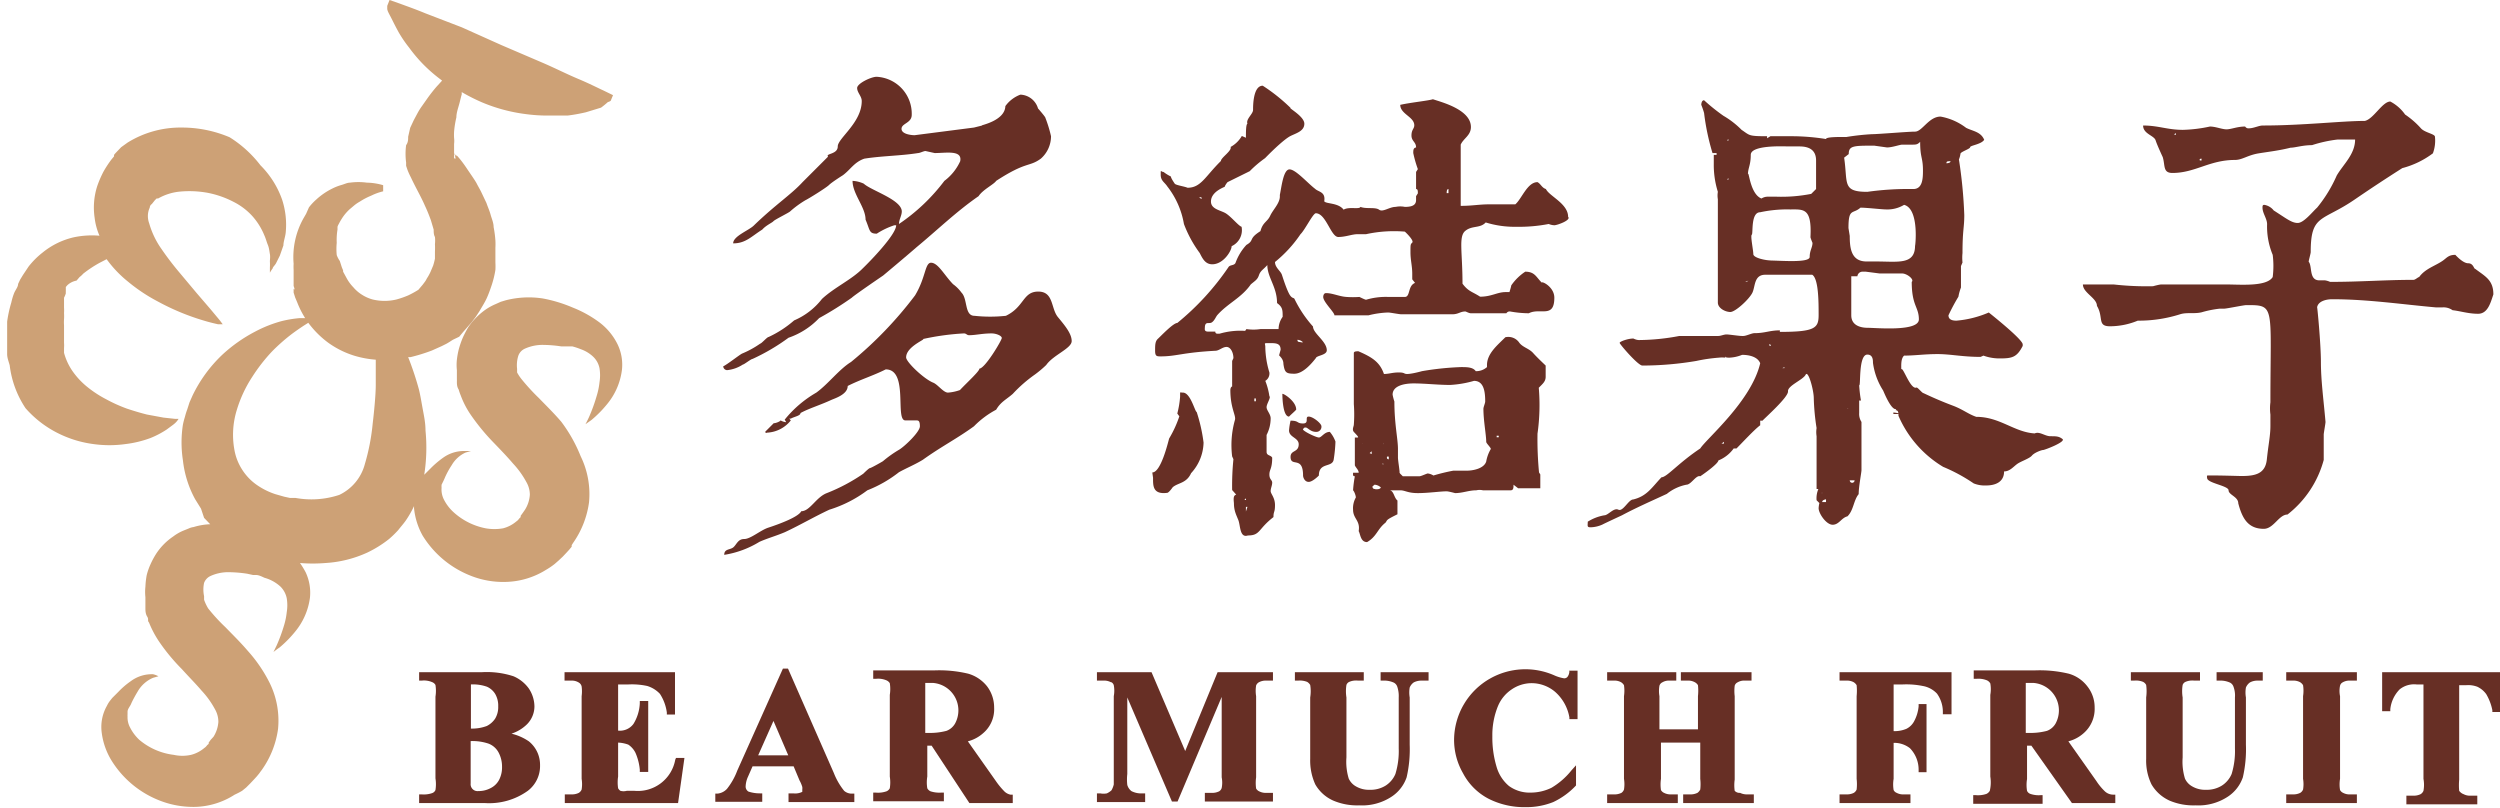 <svg xmlns="http://www.w3.org/2000/svg" width="98" height="31.69" viewBox="0 0 98 31.69">
  <g id="圖層_2" data-name="圖層 2">
    <g id="DESGIN">
      <g>
        <g>
          <g>
            <path d="M35.92,16.48h-.43c-.42,0,.14-2-.77-2-.47.24-1,.4-1.49.65,0,.33-.49.48-.65.55-.38.18-.87.33-1.2.51,0,.11-.24.14-.38.22l-.06,0,.06.07a1.26,1.26,0,0,1-.93.48S30,17,30,16.92l.33-.33c.09,0,.25-.07.27-.11a.51.51,0,0,0,.22.07l-.06-.1A4.45,4.45,0,0,1,32,15.39c.47-.34.89-.91,1.36-1.2a15.15,15.15,0,0,0,2.51-2.61c.44-.73.38-1.31.65-1.28s.5.49.84.84a1.48,1.48,0,0,1,.33.33c.25.25.11.91.51.91a5.78,5.78,0,0,0,1.23,0c.73-.35.66-.95,1.27-.95s.49.66.77,1,.54.65.54.94-.72.54-1,.94a4.28,4.28,0,0,1-.44.37,5.5,5.5,0,0,0-.87.76c-.25.22-.47.31-.65.62a3.53,3.53,0,0,0-.87.65c-.66.48-1.29.8-2,1.31-.29.18-.65.33-.94.49a4.88,4.88,0,0,1-1.24.71,4.88,4.88,0,0,1-1.49.76c-.6.28-1.14.6-1.74.88-.38.16-.66.23-1,.38a3.77,3.77,0,0,1-1.38.51c0-.24.22-.19.35-.29s.18-.33.43-.33.62-.33.93-.44c.49-.16,1.2-.43,1.31-.65.34,0,.58-.55,1-.71a7.08,7.08,0,0,0,1.43-.76s.22-.22.26-.22.43-.22.51-.27a4.53,4.53,0,0,1,.65-.46c.22-.14.8-.69.8-.91S36,16.48,35.92,16.48Zm-6.83-2.62a3.71,3.71,0,0,0,.71-.39c.05,0,.27-.26.33-.26a4.21,4.21,0,0,0,1-.65,2.75,2.75,0,0,0,1.09-.84c.48-.45,1.17-.76,1.6-1.2.26-.25,1.31-1.32,1.31-1.69h-.07a2.91,2.91,0,0,0-.69.33c-.31,0-.26-.13-.44-.55,0-.49-.51-1-.51-1.52a1.19,1.19,0,0,1,.44.11c.29.27,1.49.63,1.49,1.09,0,.16-.11.32-.11.49a7.44,7.44,0,0,0,1.78-1.69,2,2,0,0,0,.62-.77c.09-.45-.55-.32-1-.32l-.36-.08c-.07,0-.22.08-.29.08-.69.11-1.42.11-2.11.22-.4.14-.54.43-.84.65,0,0-.43.27-.54.38s-.82.55-.93.6a3.93,3.93,0,0,0-.6.44c-.05.05-.6.32-.65.38s-.29.16-.44.33c-.43.27-.65.54-1.14.54,0-.29.63-.51.82-.71.85-.82,1.45-1.2,1.9-1.69l1-1c-.11-.13.38-.08.38-.4s.94-.93.94-1.78c0-.19-.18-.33-.18-.51s.55-.44.76-.44a1.45,1.45,0,0,1,1.38,1.49c0,.33-.4.33-.4.55s.42.25.51.25L38.18,5l.32-.08c-.14,0,.89-.16.91-.76A1.27,1.27,0,0,1,40,3.71a.75.75,0,0,1,.69.54s.29.33.29.37a5.1,5.1,0,0,1,.22.72,1.17,1.17,0,0,1-.4.88c-.47.34-.55.09-1.75.87-.09.14-.52.34-.69.6-.87.6-1.63,1.34-2.43,2-.4.35-1.31,1.11-1.31,1.11s-1.13.77-1.23.87a13.27,13.27,0,0,1-1.28.8,3,3,0,0,1-1.2.77,8,8,0,0,1-1.41.83c-.06,0-.33.22-.38.22a1.37,1.37,0,0,1-.62.22.16.16,0,0,1-.15-.15C28.49,14.3,29,13.9,29.09,13.86Zm2.35-6.34h0v0h0ZM36.58,15c.18.07.4.39.58.39a1.74,1.74,0,0,0,.47-.1c.26-.28.78-.75.76-.84.22,0,.88-1.11.88-1.2s-.22-.18-.4-.18c-.37,0-.62.07-.88.07-.1,0-.1-.07-.21-.07a9.85,9.85,0,0,0-1.6.22c.14,0-.66.29-.66.72C35.52,14.19,36.21,14.85,36.58,15Z" fill="#672f25"/>
            <path d="M45.17,18.52c.33,0,.6-1.11.66-1.33a4.42,4.42,0,0,0,.4-.87l-.08-.11a3.62,3.62,0,0,0,.11-.66s0,0,0-.1,0-.06.11-.06c.3,0,.47.75.54.76a6.5,6.5,0,0,1,.27,1.2,1.83,1.83,0,0,1-.49,1.2c-.18.4-.51.37-.72.55,0,0-.15.22-.22.22-.57.07-.55-.29-.55-.59Zm3.29.87-.16-.18A10.57,10.57,0,0,1,48.35,18l-.05-.11a3.61,3.61,0,0,1,.11-1.43c.05-.17-.18-.46-.18-1.17,0,0,0-.12.07-.14v-1l.05-.11c0-.22-.11-.44-.27-.44s-.29.15-.44.15c-1.3.07-1.52.22-2.14.22-.15,0-.22,0-.22-.22s0-.37.11-.47.6-.62.76-.62a10.25,10.25,0,0,0,2-2.18c.06-.11.22-.06.28-.17a2.08,2.08,0,0,1,.43-.71c.33-.19.06-.23.55-.54.09-.35.27-.36.38-.6s.38-.49.38-.76l0-.06c.07-.34.14-1,.38-1s.71.54,1,.76c.13.13.42.11.36.49.07.11.55.05.76.33.2-.13.62,0,.66-.11.22.09.58,0,.73.11s.4-.11.65-.11a.9.9,0,0,1,.36,0c.29,0,.44-.07.44-.27V7.69l.07-.11c0-.09,0-.17-.07-.17V6.74l.07-.11A4.64,4.64,0,0,1,55.4,6c0-.11,0-.2.11-.22,0-.22-.18-.24-.18-.47s.11-.26.11-.4c0-.33-.55-.44-.55-.8.39-.09,1.09-.16,1.28-.22.32.11,1.49.4,1.49,1.09,0,.33-.29.44-.4.69,0,.53,0,1.2,0,1.49V7.2c0,.11,0,.76,0,.87.45,0,.72-.06,1.12-.06h.18s.08,0,.11,0c.24,0,.42,0,.73,0,.25-.21.47-.87.87-.87.13.07.17.22.33.27.13.28.87.57.87,1.09.13.13-.43.33-.54.33a.63.63,0,0,1-.22-.05,6.08,6.08,0,0,1-1.27.11,3.81,3.81,0,0,1-1.2-.17c-.22.24-.53.11-.8.33s-.11.82-.11,2.07c.23.31.38.31.69.51.45,0,.67-.18,1-.18h.15s.07-.22.07-.26a2,2,0,0,1,.55-.54c.38,0,.43.22.65.43,0-.07.49.17.49.59,0,.83-.56.38-1,.61a4.21,4.21,0,0,1-.73-.07.15.15,0,0,0-.15.07H57.66c-.08,0-.19-.07-.22-.07-.2,0-.27.11-.51.11-.09,0-1.24,0-2,0-.08,0-.44-.07-.51-.07a3.56,3.56,0,0,0-.77.11c-1.23,0-1.1,0-1.34,0,0-.12-.44-.52-.44-.72,0,0,0-.15.11-.15.26,0,.51.13.8.15a3.52,3.52,0,0,0,.51,0s.22.11.26.11a2.7,2.7,0,0,1,.87-.11c.22,0,.43,0,.65,0s.11-.44.4-.55l-.11-.14v-.22c0-.31-.07-.53-.07-.84s0-.31.07-.38-.18-.33-.29-.43a5.12,5.12,0,0,0-1.52.1s-.11,0-.33,0-.47.11-.76.11-.48-.93-.88-.93c-.11,0-.43.66-.6.82a5,5,0,0,1-1,1.09l0,0c0,.22.22.35.27.5s.16.5.27.72.18.17.22.22a4.66,4.66,0,0,0,.73,1.09c0,.27.54.58.54.93,0,.2-.4.2-.43.31-.18.23-.51.61-.84.61s-.38-.05-.43-.38c0-.14-.06-.23-.17-.34l.06-.22c0-.26-.19-.26-.44-.26s-.16,0-.16.15a3.6,3.6,0,0,0,.16,1,.34.34,0,0,1-.16.33,2.67,2.67,0,0,1,.16.6c.07.05-.11.3-.11.43s.16.27.16.44a1.42,1.42,0,0,1-.16.65v.66c0,.16.16.12.22.23,0,.44-.11.46-.11.66s.11.21.11.32-.06.22-.06.33.17.25.17.55-.06.23-.06.47c-.61.47-.51.72-1,.72-.33.11-.29-.39-.38-.61s-.17-.37-.17-.66C48.35,19.53,48.35,19.42,48.46,19.39ZM45.61,6.74a1.65,1.65,0,0,0,.29.18c0,.06.11.22.15.28s.4.11.5.16c.53,0,.69-.44,1.31-1.05,0-.13.44-.4.38-.55a1.14,1.14,0,0,0,.44-.43l.16.07c0-.22,0-.53.06-.55-.07-.18.22-.38.22-.54s0-.95.38-.95a7,7,0,0,1,1.09.87c-.09,0,.54.33.54.62s-.32.37-.54.48-.66.52-1,.87a4.35,4.35,0,0,0-.6.51l-.87.43a.71.71,0,0,0-.11.17c.09,0-.54.16-.54.59,0,.28.32.33.54.44s.53.51.66.55a.69.69,0,0,1-.39.76c0,.18-.32.71-.76.71-.27,0-.38-.22-.49-.44a4.68,4.68,0,0,1-.62-1.14,3.28,3.28,0,0,0-.65-1.47c-.11-.17-.26-.22-.26-.46S45.5,6.74,45.61,6.74Zm1.43,1a.09.09,0,0,0,.06.06s0,0,0-.06a0,0,0,0,0,0,0S47,7.71,47,7.74ZM47.41,13l.23,0c0,.1.09.08.17.08a2.9,2.9,0,0,1,1-.11l.05-.07a1.87,1.87,0,0,0,.55,0c.23,0,.47,0,.71,0a.84.84,0,0,1,.16-.48c0-.27,0-.38-.22-.54,0-.64-.38-1-.38-1.49-.16.18-.27.22-.33.4s-.16.22-.32.36c-.37.53-.89.73-1.31,1.2-.06.07-.11.22-.22.29s-.27-.07-.27.22C47.21,13,47.3,13,47.41,13Zm1.38,6.6.05,0,0,0s0-.06,0-.06A.1.1,0,0,0,48.79,19.59Zm.05.45.06-.18h-.06Zm.33-4.32h.06v-.11h-.06Zm.24,2.54a.07.07,0,0,0,0,0,0,0,0,0,0,0,0,0,0,0,0,0,0,0A0,0,0,0,0,49.41,18.26Zm1.4-2.21c-.06.07-.17.16-.28.27h0c-.28,0-.26-1-.26-.87C50.21,15.35,50.81,15.7,50.81,16.05Zm.1,1.36c0-.27-.38-.27-.38-.55a2.5,2.5,0,0,1,.06-.38c.34,0,.23.11.49.11s.05-.27.22-.27.5.27.5.38a.2.2,0,0,1-.21.22c-.22,0-.33-.17-.4-.17s-.06,0-.11.06.51.33.62.33.21-.22.43-.22a1.23,1.23,0,0,1,.22.38,5.69,5.69,0,0,1-.07.71c-.06.32-.58.09-.58.62,0,0-.24.25-.4.25s-.22-.18-.22-.25c0-.79-.49-.31-.49-.73C50.59,17.63,50.91,17.75,50.91,17.41Zm.06-4c.05,0,.11,0,.11,0a.33.33,0,0,0-.22-.1C50.86,13.37,50.86,13.41,51,13.41Zm.29,4.67h0V18h0Zm1.89,1.42c0-.09-.07-.26-.11-.29a4.53,4.53,0,0,1,.07-.55c-.09,0-.07-.07-.07-.14h.22c0-.11-.11-.19-.15-.29,0-.44,0-.73,0-1.09h.11c.07,0-.07-.13-.15-.22s0-.22,0-.28a5.49,5.49,0,0,0,0-.81c0-.13,0-.93,0-2,0-.07.11-.07.18-.07.53.23.84.42,1,.89.2,0,.33-.06.58-.06s.19.06.33.06.4-.06.58-.11a11.34,11.34,0,0,1,1.53-.16c.23,0,.47,0,.58.16a.64.64,0,0,0,.44-.16v-.08c0-.45.41-.78.72-1.09a.52.52,0,0,1,.55.22c.14.18.38.22.54.4s.44.44.49.49v.44c0,.18-.11.27-.27.43A8,8,0,0,1,60.27,17a13.63,13.63,0,0,0,.06,1.52l.05.08v.54h-.87L59.33,19c0,.11,0,.22-.11.22H58.13a.59.59,0,0,0-.26,0c-.29,0-.54.11-.83.11,0,0-.26-.07-.33-.07-.25,0-.73.07-1.13.07s-.5-.11-.69-.11-.25,0-.43,0c.18,0,.18.29.32.4v.54c-.49.24-.38.22-.47.33-.32.25-.34.54-.72.76-.26,0-.26-.31-.33-.43.07-.42-.22-.48-.22-.84A.85.85,0,0,1,53.15,19.5Zm.25-2.11s0,0,0,0a0,0,0,0,0,0,0s0,0,0,0S53.42,17.39,53.4,17.39Zm.37.4v-.11l-.08.07Zm.14,1.38c.11,0,.18,0,.22-.07a.39.39,0,0,0-.25-.11l-.08.07C53.8,19.17,53.88,19.17,53.91,19.17ZM53.84,15s0,0,0,0,0,0,0,0,0-.06,0-.06S53.84,14.92,53.84,15Zm.38,2.36s0,0,0,0,0,.06,0,.06a.09.09,0,0,0,0-.06S54.22,17.32,54.22,17.32Zm0,.87a0,0,0,0,0,0,0s0,0,0,0,0-.07,0-.07S54.2,18.15,54.2,18.19Zm.22-.22v-.11h-.07S54.35,18,54.42,18Zm.44.55.11.11.65,0c.07,0,.29-.11.33-.11a.54.54,0,0,1,.22.08,7.51,7.51,0,0,1,.78-.19c.16,0,.34,0,.54,0s.66-.07.75-.36a1.45,1.45,0,0,1,.18-.49c0-.06-.18-.22-.18-.28,0-.27-.11-.83-.11-1.3,0-.06.07-.22.07-.28,0-.38-.05-.81-.44-.81a4.16,4.16,0,0,1-.94.16c-.45,0-1-.06-1.42-.06s-.83.11-.83.44a2,2,0,0,0,.07.27c0,.89.14,1.46.14,1.86,0,.12,0,.23,0,.34S54.88,18.52,54.86,18.52ZM55.62,11h.11v0Zm.89-1.72s0,0,0,0,0,0,0,0,.06,0,.06,0S56.53,9.29,56.51,9.29Zm.2-1.71h.07V7.41C56.71,7.41,56.71,7.52,56.71,7.58ZM57,9.92S57,10,57,10s0,0,0-.06,0-.05,0-.05S57,9.89,57,9.92Zm0,.44h0l0-.06Zm.37,8.3h.07v0Zm1.3-1.52h.08v-.06h-.08Zm.2-3.31s0,0,0,0,0,.05,0,.05,0,0,0-.05A0,0,0,0,0,58.87,13.83Zm.2,4.5h0v0h0Zm.22-4.65,0,0a0,0,0,0,0,0,0s0,0,0,0A0,0,0,0,0,59.29,13.68Zm.44,4.26,0,0a0,0,0,0,0,0,0c0-.06,0-.08,0-.08S59.73,17.88,59.73,17.94Zm0,.14h0l0-.07Zm0,.22a0,0,0,0,0,0,0s0,0,0,0,0-.07,0-.07S59.73,18.26,59.73,18.3Z" fill="#672f25"/>
            <path d="M71.32,19.72l-.11-.11a.93.93,0,0,1,.07-.44l-.07,0s0-.32,0-.43,0-.55,0-.62l0-.22c0-.09,0-.12,0-.25s0-.33,0-.55a1,1,0,0,1,0-.32,8.81,8.81,0,0,1-.11-1.17c0-.32-.22-1.12-.32-.92s-.71.43-.69.65-.86,1-1,1.15H69v.18c-.22.16-.71.69-.93.91-.11,0,0,0-.11,0a1.36,1.36,0,0,1-.6.47c0,.11-.47.46-.71.62-.16-.06-.36.33-.54.33a1.77,1.77,0,0,0-.77.36c-.58.27-1.18.53-1.76.84,0,0-.69.32-.76.36a1.19,1.19,0,0,1-.47.11c-.15,0-.11-.06-.11-.22a1.79,1.79,0,0,1,.65-.25c.15,0,.37-.31.55-.22s.4-.4.58-.4c.54-.13.73-.47,1.11-.87.21,0,.65-.55,1.52-1.13.24-.38,2-1.85,2.35-3.34-.11-.28-.49-.33-.71-.33a1.47,1.47,0,0,1-.49.11c-.09,0-.17,0-.17-.06l0,.06a1.14,1.14,0,0,0-.25,0,6.58,6.58,0,0,0-.89.13,12.79,12.79,0,0,1-2.11.18c-.17,0-.89-.84-.89-.89s.32-.17.54-.17c0,0,.11.06.22.06a8.69,8.69,0,0,0,1.58-.16h1.53c.09,0,.22-.06.32-.06s.49.06.6.06l.06,0c.11,0,.33-.11.43-.11.42,0,.6-.11,1-.11l0,.06c1.38,0,1.52-.15,1.52-.66s0-1.42-.25-1.58H69.2c-.44,0-.39.44-.5.69s-.67.77-.87.77-.49-.15-.49-.37V8.43c0-.11,0-.18,0-.29l0-.18s0-.13,0-.15a.87.87,0,0,1,0-.29,3.55,3.55,0,0,1-.16-1.09c0-.07,0-.29,0-.36l.11,0V6s-.11,0-.16,0a9.12,9.12,0,0,1-.33-1.57,2.92,2.92,0,0,0-.11-.32s0-.18.11-.18a7.51,7.51,0,0,0,.76.61,3.39,3.39,0,0,1,.71.55c.33.22.26.25,1,.25v.08l.13-.08.8,0a8.52,8.52,0,0,1,1.38.11c0-.09.55-.08.8-.08a9.27,9.27,0,0,1,1-.11c.25,0,1.41-.1,1.69-.1s.54-.59,1-.59a2.33,2.33,0,0,1,1,.44c.25.13.58.15.71.47-.11.18-.55.22-.55.29s-.38.18-.38.26a.9.9,0,0,1-.06.22A18.4,18.4,0,0,1,77,8.43c0,.51-.07.58-.07,1.49a1.79,1.79,0,0,0,0,.37l-.06.14v.84a1.89,1.89,0,0,0-.1.36,7.75,7.75,0,0,0-.39.73c0,.18.17.21.31.21a4.05,4.05,0,0,0,1.27-.32s1.33,1.05,1.33,1.25v.06c-.22.43-.4.49-.87.49a1.84,1.84,0,0,1-.67-.11l-.11.05c-.71,0-1.18-.11-1.69-.11s-.89.06-1.31.06c-.13.12-.11.38-.11.54.06-.14.36.82.6.71.05,0,.22.22.27.22.38.18.75.34,1.15.49s.6.33.92.44c.93,0,1.48.6,2.29.65.19-.09.4.11.62.11s.33,0,.47.11-.7.43-.76.43-.34.1-.44.22-.43.22-.58.33-.29.29-.51.29c0,.44-.38.55-.7.55a1.16,1.16,0,0,1-.49-.08,6.66,6.66,0,0,0-1.2-.65,4.34,4.34,0,0,1-1.75-2c0-.11,0-.22-.11-.22.11-.26,0,.4-.49-.77a2.65,2.65,0,0,1-.4-1.09c0-.1,0-.32-.22-.32-.36,0-.25,1.27-.32,1.2a4.93,4.93,0,0,0,.07.6l-.07,0c0,.13,0,.29,0,.49a.57.57,0,0,0,.09.35c0,.78,0,1.63,0,1.89,0,.09-.11.65-.11.94-.2.24-.2.64-.44.87-.24.06-.33.33-.58.33s-.55-.44-.55-.65A1.06,1.06,0,0,1,71.32,19.72ZM67,4.73s0,0,0,0,0,0,0,0,0-.08,0-.08S67,4.67,67,4.73Zm.48,12.66h.1l0-.07Zm.21-11.87s0,0,.06,0,0,0,0,0,0-.07,0-.07A.07.07,0,0,0,67.72,5.52Zm0,1.53s0,0,.06,0,0,0,0,0,0-.07,0-.07S67.72,7,67.72,7.05Zm.57,6.2s0,0,0,0,0,.06,0,.06a.16.16,0,0,0,0-.06Zm0-6.67s0,0,0,0,0,0,0,0,0-.07,0-.07S68.34,6.52,68.34,6.58Zm.11,1.91s0,0,0,0a.07.07,0,0,0,0,0,0,0,0,0,0,0,0S68.47,8.49,68.45,8.49Zm0,4.65s0,0,0,0,0,.06,0,.06,0,0,0-.06Zm.7-5.33h-.06a.46.46,0,0,1,.29-.1l.26,0h.07A6,6,0,0,0,71,7.6l.19-.19c0-.21,0-.54,0-1.12,0-.37-.22-.55-.65-.55-.15,0-.31,0-.44,0s-1.47-.07-1.47.33-.11.52-.11.76C68.56,6.65,68.61,7.81,69.2,7.81Zm-.66,3.24h.06L68.54,11Zm.89-.84c.47,0,1.64.11,1.64-.14s.11-.37.11-.55c0,0-.06-.14-.08-.22.06-1.16-.27-1.09-.8-1.09A5,5,0,0,0,69,8.32c-.38,0-.27.84-.33.88s.06.61.06.76S69.21,10.21,69.43,10.21Zm-.34.29,0-.07H69Zm0,3.11s0,.05,0,.05,0,0,0-.05,0,0,0,0S69.1,13.57,69.1,13.61Zm.39-.11s0,.06.05.06,0,0,0-.06,0-.05,0-.05S69.49,13.47,69.49,13.5Zm.52.93h.08v-.06H70Zm1.27,1.34,0,0,.06,0s0,0-.06,0S71.28,15.75,71.28,15.77Zm.15,3.91h.29v-.11C71.65,19.57,71.43,19.57,71.43,19.68Zm.13-1.07a0,0,0,0,0,0,0c0,.05,0,.05,0,.05s0,0,0-.05S71.59,18.61,71.56,18.61Zm0-12.79s0,0,0,0,0,0,0,0,0-.08,0-.08S71.56,5.76,71.56,5.82Zm0,13.48a0,0,0,0,0,0,.05.05.05,0,0,0,0-.05.06.06,0,0,0,0-.06S71.61,19.26,71.61,19.3Zm.55.27,0-.07h0Zm.32-13.39c.15,1-.09,1.34.91,1.34A11.46,11.46,0,0,1,75,7.41c.36,0,.38-.4.38-.72,0-.53-.11-.49-.11-1.13-.11.11-.16.11-.32.11s-.28,0-.38,0-.39.11-.6.11l-.5-.07c-.81,0-1,0-1,.33Zm.11,11.32s0,0,.11-.07C72.59,17.43,72.63,17.44,72.59,17.5Zm0-1.49s0,0,0,0a.06.06,0,0,0,.05,0,.06.06,0,0,0-.05-.06S72.59,16,72.59,16Zm.11-6.76c0,.49.06,1,.66,1l.38,0c.85,0,1.52.14,1.52-.62,0,.11.19-1.44-.43-1.6a1.27,1.27,0,0,1-.71.18c-.16,0-.76-.07-1-.07-.3.27-.47,0-.47.8Zm0,9.58s0,0,0,0,.05,0,.05,0l-.05,0A.07.07,0,0,0,72.7,18.83Zm.06-2.6s0,.05,0,.05,0,0,0-.05,0-.06,0-.06S72.76,16.19,72.76,16.23Zm0-5.4v1.53c0,.38.33.49.65.49s2,.16,2-.33-.28-.53-.28-1.47c.11-.09-.18-.33-.38-.33H73.68l-.54-.07H73A.2.2,0,0,0,72.81,10.83Zm1.65,5.4s0,.05,0,.05,0,0,0-.05,0-.06,0-.06S74.46,16.19,74.46,16.23Zm1.4.32v0h0ZM76.3,6.4s.16,0,.16-.08h0C76.35,6.32,76.3,6.32,76.3,6.4Zm.13-.2a0,0,0,0,0,0,0s0,0,0,0,0,0,0,0S76.44,6.2,76.43,6.2Zm.11-.35s0,0,0,0,0,0,0,0,0-.07,0-.07S76.54,5.82,76.54,5.85Zm.3-.18V5.56h0Z" fill="#672f25"/>
            <path d="M87.86,18.66c.52,0,.94-.07,1-.65s.14-.93.14-1.31v-.45a1.87,1.87,0,0,1,0-.48c0-3.81.2-3.81-.94-3.81-.11,0-.77.14-.88.14h0l-.17,0a4.12,4.12,0,0,0-.7.14c-.28.07-.55,0-.82.07a5.38,5.38,0,0,1-1.69.26,2.86,2.86,0,0,1-1.09.22c-.51,0-.24-.35-.51-.8,0-.31-.55-.51-.55-.84l.08,0c.58,0,.8,0,1.12,0a11.64,11.64,0,0,0,1.55.07s.25-.07.33-.07l2.5,0c.58,0,1.62.1,1.86-.29a3.51,3.51,0,0,0,0-.87,2.89,2.89,0,0,1-.22-1.2c0-.22-.18-.43-.18-.65,0-.06,0-.11.07-.11a.59.59,0,0,1,.37.22c.49.31.7.49.94.49s.58-.44.76-.6a5.39,5.39,0,0,0,.77-1.26c.25-.43.72-.83.72-1.41h-.69a5.15,5.15,0,0,0-1,.22c-.37,0-.66.1-.84.1-.44.11-.8.15-1.24.22s-.65.26-.94.26c-1,0-1.56.51-2.45.51-.38,0-.28-.29-.38-.62,0,0-.22-.47-.28-.66s-.49-.25-.49-.58c.6,0,.95.17,1.56.17a5.6,5.6,0,0,0,1.06-.13c.22,0,.47.11.65.11s.42-.11.73-.11a.15.15,0,0,0,.15.07c.18,0,.39-.11.54-.11,1.56,0,3.11-.18,4-.18.34-.07.69-.76,1-.76a1.63,1.63,0,0,1,.58.51,3.32,3.32,0,0,1,.62.54c.15.17.55.22.55.33a1.43,1.43,0,0,1-.08.65,3.44,3.44,0,0,1-1.2.58c-.72.46-1.16.75-1.85,1.22-1.29.89-1.74.57-1.74,2.07,0,.06-.08.33-.08.38.15.17,0,.73.42.73h.22a.76.76,0,0,1,.2.06c1.2,0,2.16-.08,3.27-.08.07,0,.18-.11.22-.11.25-.34.63-.43.94-.65.15-.11.22-.22.48-.22,0,0,.29.33.5.33s.22.22.28.22c.38.29.71.43.71,1-.11.33-.22.76-.6.76s-.71-.11-1-.14a.61.61,0,0,0-.4-.11c-.11,0-.15,0-.25,0-1.35-.12-2.68-.32-4.07-.32-.22,0-.55.07-.59.32,0-.12.15,1.42.15,2.15s.11,1.52.18,2.34c0,.06-.07.44-.07.49v1a4.05,4.05,0,0,1-1.42,2.14c-.34,0-.54.56-.93.56-.63,0-.85-.43-1-1,0-.26-.38-.33-.38-.51s-.84-.28-.84-.48a.19.19,0,0,1,0-.1C86.93,18.63,87.75,18.66,87.86,18.66ZM85.24,5.29s0,0,.05,0a0,0,0,0,0,0,0c0-.06,0-.07,0-.07S85.24,5.23,85.24,5.29Zm1,1s0,0,.06,0a0,0,0,0,0,0,0s0-.07,0-.07A.07.07,0,0,0,86.22,6.27Z" fill="#672f25"/>
          </g>
          <g>
            <path d="M20.05,28.76a1.55,1.55,0,0,0,.61-.37,1,1,0,0,0,.29-.7,1.29,1.29,0,0,0-.22-.7,1.43,1.43,0,0,0-.6-.48,3.35,3.35,0,0,0-1.24-.16H16.43v.33h.1a.81.81,0,0,1,.41.06.25.25,0,0,1,.13.11,1.46,1.46,0,0,1,0,.46v3.2a1.46,1.46,0,0,1,0,.46.22.22,0,0,1-.13.12,1,1,0,0,1-.41.05h-.1v.34H19A2.6,2.6,0,0,0,20.69,31a1.22,1.22,0,0,0,.48-1,1.18,1.18,0,0,0-.44-.94A2.05,2.05,0,0,0,20.05,28.76Zm-.48,1.8a.75.75,0,0,1-.33.33,1,1,0,0,1-.49.12.27.27,0,0,1-.3-.3V29.05a2,2,0,0,1,.7.1.75.75,0,0,1,.39.34,1.17,1.17,0,0,1,.14.57A1.06,1.06,0,0,1,19.57,30.56Zm-.16-2.39a.85.85,0,0,1-.33.29,1.63,1.63,0,0,1-.62.1V26.83a1.65,1.65,0,0,1,.63.09.73.73,0,0,1,.32.28.91.91,0,0,1,.12.49A.88.88,0,0,1,19.41,28.17Z" fill="#672f25"/>
            <path d="M26.47,29.78A1.49,1.49,0,0,1,24.87,31h-.3a.47.47,0,0,1-.25,0,.28.28,0,0,1-.09-.1,1.55,1.55,0,0,1,0-.46V29.11a1.28,1.28,0,0,1,.4.08.82.82,0,0,1,.28.32,2.11,2.11,0,0,1,.17.66v.09h.33V27.48h-.33v.09a1.68,1.68,0,0,1-.25.81.66.66,0,0,1-.6.26V26.83h.41a2.84,2.84,0,0,1,.73.06,1.13,1.13,0,0,1,.5.31,1.77,1.77,0,0,1,.27.73l0,.08h.32V26.35H22.13v.33h.26a.51.51,0,0,1,.32.09.23.23,0,0,1,.09.14,1.44,1.44,0,0,1,0,.38v3.24a1.3,1.3,0,0,1,0,.42.28.28,0,0,1-.11.13.6.6,0,0,1-.29.06h-.26v.34h4.44l.25-1.77h-.33Z" fill="#672f25"/>
            <path d="M33.09,31a2.64,2.64,0,0,1-.4-.69l-1.8-4.1h-.2l-1.79,4a2.64,2.64,0,0,1-.4.71.58.58,0,0,1-.38.19l-.08,0v.32h1.84v-.33h-.1a1.43,1.43,0,0,1-.44-.07.23.23,0,0,1-.11-.22,1,1,0,0,1,.09-.36l.18-.41h1.61l.23.55a1.22,1.22,0,0,1,.11.26.44.44,0,0,1,0,.1c0,.06,0,.08,0,.09a.62.62,0,0,1-.35.06h-.19v.34h2.58v-.33h-.09A.45.45,0,0,1,33.09,31ZM30.9,29.61H29.72l.6-1.35Z" fill="#672f25"/>
            <path d="M39.35,31a2.94,2.94,0,0,1-.31-.38l-1.1-1.56a1.43,1.43,0,0,0,.6-.32,1.23,1.23,0,0,0,.43-1,1.37,1.37,0,0,0-.28-.84,1.46,1.46,0,0,0-.73-.49,4.89,4.89,0,0,0-1.34-.13H34.23v.33h.1a.83.83,0,0,1,.42.06.29.29,0,0,1,.13.11,1.46,1.46,0,0,1,0,.46v3.2a1.46,1.46,0,0,1,0,.46.26.26,0,0,1-.13.12,1,1,0,0,1-.42.05h-.1v.34H37v-.34h-.1a1.12,1.12,0,0,1-.42-.05.26.26,0,0,1-.13-.12,1.4,1.4,0,0,1,0-.46V29.23h.17L38,31.48h1.7v-.33h-.09A.48.48,0,0,1,39.35,31Zm-3.08-4.23h.29a1.08,1.08,0,0,1,.88,1.59.65.65,0,0,1-.34.29,2.54,2.54,0,0,1-.72.08h-.11Z" fill="#672f25"/>
            <path d="M46.46,29.44l-1.32-3.09H43v.33h.26a.55.55,0,0,1,.28.06c.06,0,.11.08.12.12a1.16,1.16,0,0,1,0,.43V30.4c0,.28,0,.34,0,.35a.85.85,0,0,1-.09.23.7.7,0,0,1-.18.12.65.65,0,0,1-.26,0H43v.34h1.89v-.34h-.1a.83.83,0,0,1-.44-.09.47.47,0,0,1-.16-.24,1.89,1.89,0,0,1,0-.43v-3l1.75,4.08h.22l1.73-4.1v3.15a1.07,1.07,0,0,1,0,.42.23.23,0,0,1-.1.13.61.61,0,0,1-.3.06h-.26v.34H49.9v-.34h-.26a.55.55,0,0,1-.28-.06.26.26,0,0,1-.12-.11,1.59,1.59,0,0,1,0-.44V27.29a1.3,1.3,0,0,1,0-.42.25.25,0,0,1,.1-.12.56.56,0,0,1,.3-.07h.26v-.33H47.73Z" fill="#672f25"/>
            <path d="M54.12,26.68h.1a.92.92,0,0,1,.42.08.28.28,0,0,1,.13.15,1.14,1.14,0,0,1,.06.43v2a3.06,3.06,0,0,1-.13,1,1,1,0,0,1-.39.46,1.12,1.12,0,0,1-.62.16,1,1,0,0,1-.53-.13.67.67,0,0,1-.29-.31,2.28,2.28,0,0,1-.09-.83V27.34a1.58,1.58,0,0,1,0-.49.21.21,0,0,1,.11-.12.67.67,0,0,1,.34-.05h.23v-.33H50.76v.33h.13a.77.77,0,0,1,.35.05.34.34,0,0,1,.12.12,1.52,1.52,0,0,1,0,.49v2.41a2.25,2.25,0,0,0,.2,1,1.52,1.52,0,0,0,.72.64,2.38,2.38,0,0,0,1,.18,2.1,2.1,0,0,0,1.27-.34,1.48,1.48,0,0,0,.59-.76,4.89,4.89,0,0,0,.12-1.28V27.34a1.15,1.15,0,0,1,0-.39.46.46,0,0,1,.16-.2.65.65,0,0,1,.29-.07H56v-.33H54.12Z" fill="#672f25"/>
            <path d="M61.52,26.32a.38.38,0,0,1-.08.22.17.17,0,0,1-.13.05,1.55,1.55,0,0,1-.39-.12,2.81,2.81,0,0,0-2.51.13A2.78,2.78,0,0,0,57,29a2.62,2.62,0,0,0,.35,1.31,2.36,2.36,0,0,0,1,1,3.1,3.1,0,0,0,1.45.33,2.83,2.83,0,0,0,1.09-.2,2.94,2.94,0,0,0,.89-.65l0,0V30l-.18.2a2.88,2.88,0,0,1-.78.68,1.86,1.86,0,0,1-.81.19,1.38,1.38,0,0,1-.86-.26,1.54,1.54,0,0,1-.49-.77,4,4,0,0,1-.16-1.18,3,3,0,0,1,.22-1.18,1.46,1.46,0,0,1,.53-.65,1.4,1.4,0,0,1,.79-.25,1.43,1.43,0,0,1,.92.34,1.73,1.73,0,0,1,.56,1l0,.07h.32v-1.9h-.33Z" fill="#672f25"/>
            <path d="M65.89,26.68h.26a.53.53,0,0,1,.28.06.31.31,0,0,1,.13.12,2,2,0,0,1,0,.43v1.3H65.05v-1.3a1.19,1.19,0,0,1,0-.41.21.21,0,0,1,.11-.13.5.5,0,0,1,.29-.07h.26v-.33H63v.33h.26a.53.53,0,0,1,.28.06.34.34,0,0,1,.12.12,1.48,1.48,0,0,1,0,.43v3.24a1.3,1.3,0,0,1,0,.42.27.27,0,0,1-.1.13.61.61,0,0,1-.3.06H63v.34h2.77v-.34h-.26a.55.55,0,0,1-.28-.06.26.26,0,0,1-.12-.11,1.52,1.52,0,0,1,0-.44V29.11h1.54v1.42a1.87,1.87,0,0,1,0,.42.36.36,0,0,1-.11.13.61.61,0,0,1-.3.06h-.26v.34h2.77v-.34h-.25a.6.6,0,0,1-.29-.06A.26.26,0,0,1,68,31a1.59,1.59,0,0,1,0-.44V27.29a1.71,1.71,0,0,1,0-.41.21.21,0,0,1,.11-.13.51.51,0,0,1,.3-.07h.25v-.33H65.89Z" fill="#672f25"/>
            <path d="M72.11,26.68h.27a.55.55,0,0,1,.28.06.34.34,0,0,1,.12.12,2.17,2.17,0,0,1,0,.43v3.24a1.87,1.87,0,0,1,0,.42.28.28,0,0,1-.11.13.6.6,0,0,1-.29.06h-.27v.34h2.78v-.34h-.26a.53.53,0,0,1-.28-.06.22.22,0,0,1-.12-.11,1.32,1.32,0,0,1,0-.44V29.12h0a1,1,0,0,1,.64.21,1.21,1.21,0,0,1,.34.85v.09h.31V27.6h-.31v.09a1.52,1.52,0,0,1-.18.59.69.69,0,0,1-.3.29,1.18,1.18,0,0,1-.5.09h0V26.83h.36a3.27,3.27,0,0,1,.78.06,1,1,0,0,1,.56.3,1.23,1.23,0,0,1,.23.68V28h.34V26.35H72.11Z" fill="#672f25"/>
            <path d="M82.49,31a2.28,2.28,0,0,1-.31-.38l-1.1-1.56a1.43,1.43,0,0,0,.6-.32,1.26,1.26,0,0,0,.43-1,1.32,1.32,0,0,0-.29-.84,1.39,1.39,0,0,0-.72-.49,4.89,4.89,0,0,0-1.34-.13H77.37v.33h.1a.89.89,0,0,1,.42.06.3.3,0,0,1,.13.12,1.29,1.29,0,0,1,0,.45v3.2A1.46,1.46,0,0,1,78,31a.3.3,0,0,1-.13.12,1,1,0,0,1-.42.05h-.1v.34h2.72v-.34H80a1,1,0,0,1-.41-.05.22.22,0,0,1-.13-.12,1.4,1.4,0,0,1,0-.46V29.23h.17l1.59,2.25h1.7v-.33h-.09A.48.48,0,0,1,82.49,31Zm-3.08-4.23h.29a1.08,1.08,0,0,1,.88,1.59.65.65,0,0,1-.34.29,2.54,2.54,0,0,1-.72.08h-.11Z" fill="#672f25"/>
            <path d="M86.89,26.68H87a.92.92,0,0,1,.42.08.28.28,0,0,1,.13.15,1,1,0,0,1,.06.43v2a3.06,3.06,0,0,1-.13,1,1,1,0,0,1-.39.46,1.12,1.12,0,0,1-.62.16,1,1,0,0,1-.53-.13.67.67,0,0,1-.29-.31,2.28,2.28,0,0,1-.09-.83V27.34a1.52,1.52,0,0,1,0-.49.21.21,0,0,1,.11-.12.67.67,0,0,1,.34-.05h.23v-.33H83.53v.33h.13a.73.73,0,0,1,.35.05.28.28,0,0,1,.12.12,1.84,1.84,0,0,1,0,.49v2.41a2.12,2.12,0,0,0,.21,1,1.57,1.57,0,0,0,.72.64,2.38,2.38,0,0,0,1,.18,2.1,2.1,0,0,0,1.27-.34,1.48,1.48,0,0,0,.59-.76,4.89,4.89,0,0,0,.12-1.28V27.34a1.15,1.15,0,0,1,0-.39.46.46,0,0,1,.16-.2.62.62,0,0,1,.29-.07h.21v-.33H86.89Z" fill="#672f25"/>
            <path d="M89.62,26.68h.26a.55.55,0,0,1,.28.06.34.34,0,0,1,.12.12,1.41,1.41,0,0,1,0,.43v3.24a1.3,1.3,0,0,1,0,.42.28.28,0,0,1-.11.13.6.6,0,0,1-.29.06h-.26v.34h2.77v-.34h-.26a.53.53,0,0,1-.28-.06.26.26,0,0,1-.12-.11,1.32,1.32,0,0,1,0-.44V27.29a1,1,0,0,1,0-.41.2.2,0,0,1,.1-.13.53.53,0,0,1,.3-.07h.26v-.33H89.62Z" fill="#672f25"/>
            <path d="M93.38,26.35v1.53h.32V27.8a1.3,1.3,0,0,1,.37-.78.91.91,0,0,1,.66-.19H95v3.7A1.3,1.3,0,0,1,95,31a.28.28,0,0,1-.11.13.6.6,0,0,1-.29.06h-.27v.34h2.78v-.34h-.26a.53.53,0,0,1-.28-.06A.36.36,0,0,1,96.4,31a2.36,2.36,0,0,1,0-.44v-3.7h.27a1,1,0,0,1,.44.06.91.91,0,0,1,.35.29,2,2,0,0,1,.24.63l0,.07H98V26.35Z" fill="#672f25"/>
          </g>
        </g>
        <g>
          <path d="M6.53,16.84l.23-.17a1,1,0,0,0,.15-.13A.84.84,0,0,0,7,16.42H6.87l-.46-.05-.65-.12c-.24-.06-.51-.14-.78-.23a5.93,5.93,0,0,1-.82-.37,4.34,4.34,0,0,1-.76-.5,3,3,0,0,1-.57-.62,2.33,2.33,0,0,1-.32-.7c0-.06,0-.13,0-.19a1.2,1.2,0,0,0,0-.2v-.08s0,0,0,0V13h0v0c0-.08,0-.17,0-.25a1.66,1.66,0,0,1,0-.24,1.94,1.94,0,0,0,0-.24,1.55,1.55,0,0,0,0-.21l0-.1,0-.1c0-.06,0-.13,0-.19a.87.87,0,0,0,.07-.17.59.59,0,0,1,0-.08l0-.08,0-.09.06-.07A.72.72,0,0,1,3,11l.12-.14a.86.86,0,0,0,.14-.13,4.57,4.57,0,0,1,.65-.43l.27-.14a4.54,4.54,0,0,0,.85.89,6.65,6.65,0,0,0,1.16.77A9.24,9.24,0,0,0,8,12.57c.23.07.41.11.54.14l.19,0-.12-.16-.35-.42-.55-.64-.67-.8a11.37,11.37,0,0,1-.71-.93,3.31,3.31,0,0,1-.48-1,.84.84,0,0,1-.05-.36.77.77,0,0,1,.07-.26s0-.09.08-.14l.12-.15,0,0v0l0,0,.07-.07,0,0h0l0,0,.06,0a2.12,2.12,0,0,1,.86-.27,4,4,0,0,1,1.09.05,3.74,3.74,0,0,1,1,.35,2.52,2.52,0,0,1,.75.57,2.61,2.61,0,0,1,.46.74c.06.13.09.26.14.38s.06.25.08.36,0,.21,0,.29a2.32,2.32,0,0,1,0,.24l0,.2a1.38,1.38,0,0,1,.11-.17c0-.05.08-.11.13-.2l.15-.3.14-.4c0-.15.07-.32.09-.5a3.17,3.17,0,0,0-.14-1.29,3.57,3.57,0,0,0-.85-1.35A4.56,4.56,0,0,0,9,5.38,4.79,4.79,0,0,0,7.12,5,3.93,3.93,0,0,0,5,5.59l-.25.18L4.53,6l0,0h0l0,0,0,0-.06.07,0,0,0,.06-.1.12a4.13,4.13,0,0,0-.32.49,4.1,4.1,0,0,0-.24.56,2.75,2.75,0,0,0-.1,1.24,2.48,2.48,0,0,0,.19.7,3.48,3.48,0,0,0-1,.06,3,3,0,0,0-1.23.6,3.18,3.18,0,0,0-.55.55l-.22.33-.11.18-.08.17c0,.12-.11.24-.16.37s-.08.24-.11.37a4.89,4.89,0,0,0-.16.74l0,.1v.73c0,.15,0,.29,0,.44s.06.29.1.44A3.86,3.86,0,0,0,1,16a4.16,4.16,0,0,0,1.31,1,4.36,4.36,0,0,0,1.37.41,4.52,4.52,0,0,0,1.22,0,4.26,4.26,0,0,0,1-.24A3.58,3.58,0,0,0,6.53,16.84Z" fill="#cda176"/>
          <path d="M23.08,16.37c-.08.17-.13.26-.13.26l.24-.17a4.47,4.47,0,0,0,.61-.62,2.61,2.61,0,0,0,.58-1.34,1.84,1.84,0,0,0-.17-1,2.4,2.4,0,0,0-.75-.89,4.52,4.52,0,0,0-1-.55,5.58,5.58,0,0,0-1.18-.36,3.63,3.63,0,0,0-1.45.07l-.2.06-.2.09a2.24,2.24,0,0,0-.4.22,2.71,2.71,0,0,0-.67.68,4.23,4.23,0,0,0-.22.42,3.66,3.66,0,0,0-.15.43,3,3,0,0,0-.08.43,1.89,1.89,0,0,0,0,.41v.37a.56.56,0,0,1,0,.07c0,.1,0,.21.07.32a2.09,2.09,0,0,0,.08.23,3.47,3.47,0,0,0,.4.77,8.37,8.37,0,0,0,.87,1.06c.29.3.56.58.78.84a3.44,3.44,0,0,1,.52.72,1,1,0,0,1,.14.5,1.25,1.25,0,0,1-.19.59l0,0v0h0s0,0,0,0h0l-.09.13-.08.11s0,0,0,0l0,.05-.06.06a.38.38,0,0,1-.11.11,1.3,1.3,0,0,1-.52.27,1.94,1.94,0,0,1-.68,0,2.61,2.61,0,0,1-1.28-.65,1.72,1.72,0,0,1-.36-.48.86.86,0,0,1-.09-.46.61.61,0,0,1,0-.11V19h0s0,0,0,0h0l0,0c.05-.1.1-.2.14-.3a3.3,3.3,0,0,1,.26-.47,1.2,1.2,0,0,1,.54-.49l.21-.06h.07l-.07,0-.23,0a1.4,1.4,0,0,0-.87.27,3.66,3.66,0,0,0-.49.42l-.24.24,0,0h0s0,0,0,0h0l0,0,0,0a6.85,6.85,0,0,0,.05-1.73c0-.3-.06-.58-.11-.85s-.09-.53-.15-.77A12,12,0,0,0,16,14h.09a6.87,6.87,0,0,0,.84-.26l.38-.17.2-.1.1-.06.14-.09L18,13.2l.15-.18.34-.39.16-.21.15-.23c.09-.16.19-.31.27-.48s.15-.37.21-.55a3.77,3.77,0,0,0,.14-.58,2.93,2.93,0,0,0,0-.29l0-.29V9.71a2.64,2.64,0,0,0,0-.28,4.25,4.25,0,0,0-.07-.53c0-.17-.08-.34-.12-.49s-.11-.3-.16-.45l-.19-.4c-.06-.13-.13-.24-.19-.36s-.28-.43-.4-.61-.25-.35-.36-.47,0,0-.05,0h0L17.81,6v0h0c.11.43,0,.12.06.21h0s-.06,0-.07,0l0,0,0,0V6s0-.09,0-.16l0-.2a.88.88,0,0,0,0-.23,2.13,2.13,0,0,1,0-.25,3.83,3.83,0,0,1,.09-.56c0-.19.08-.39.13-.59s.05-.21.08-.31l0-.09a7.31,7.31,0,0,0,.79.4,6.5,6.5,0,0,0,1.7.46,6.33,6.33,0,0,0,.86.06l.41,0,.39,0a6.66,6.66,0,0,0,.72-.13l.59-.18A3.37,3.37,0,0,0,23.83,4a.28.28,0,0,0,.11-.05l0,0,.09-.22-.37-.18c-.24-.11-.57-.28-1-.46s-.88-.41-1.39-.63l-1.61-.69L18.1,1.07,16.67.52c-.41-.17-.76-.29-1-.38L15.27,0l-.09.23v0l0,.11c0,.09.09.23.17.39s.17.34.28.54a4.94,4.94,0,0,0,.41.6,5.89,5.89,0,0,0,.52.62,5.9,5.9,0,0,0,.64.57l.13.1-.21.23a6.12,6.12,0,0,0-.39.5l-.19.27a2.46,2.46,0,0,0-.17.27l-.15.28-.14.3L16,5.36c0,.11,0,.22-.08.33a2.57,2.57,0,0,0,0,.68V6.5s0,0,0,0h0v0l.05.15a2.92,2.92,0,0,0,.14.31c.18.39.39.74.55,1.11.09.19.16.37.23.56L17,9c0,.1,0,.2.05.29a1.33,1.33,0,0,1,0,.28,2.81,2.81,0,0,1,0,.29V10l0,.14a2.68,2.68,0,0,1-.07.27l-.11.26a2,2,0,0,1-.14.25.75.75,0,0,1-.07.12l-.09.12-.17.2a3.78,3.78,0,0,1-.4.22,3.57,3.57,0,0,1-.46.16,2,2,0,0,1-.93,0,1.5,1.5,0,0,1-.41-.18,1.43,1.43,0,0,1-.35-.3,1.62,1.62,0,0,1-.28-.39l-.12-.22,0-.05,0,0h0l-.05-.12-.08-.25A1,1,0,0,1,13.2,10a2.44,2.44,0,0,1,0-.48A2.46,2.46,0,0,1,13.23,9l0-.11a.54.54,0,0,1,.05-.11,2.25,2.25,0,0,1,.12-.21,1.79,1.79,0,0,1,.31-.37l.19-.16a1.53,1.53,0,0,1,.21-.14,2.64,2.64,0,0,1,.44-.23,2.22,2.22,0,0,1,.47-.17l0-.24a2.37,2.37,0,0,0-.64-.1,2.44,2.44,0,0,0-.66,0c-.11,0-.22.06-.33.09a2,2,0,0,0-.34.13,2.66,2.66,0,0,0-.65.44,2.13,2.13,0,0,0-.29.31L12,8.38l-.11.19a3.11,3.11,0,0,0-.38,1.77,1.94,1.94,0,0,0,0,.24l0,.21,0,.27v.15h0s.08.21,0,.11h0v.05l0,.1.06.19.08.19a3.59,3.59,0,0,0,.44.81,3.74,3.74,0,0,0,.77.77,3.55,3.55,0,0,0,1.05.52,3.94,3.94,0,0,0,.82.15c0,.31,0,.66,0,1s-.06,1-.12,1.5a8.36,8.36,0,0,1-.31,1.6,1.86,1.86,0,0,1-1,1.2,3.48,3.48,0,0,1-1.71.12l-.22,0-.23-.05L11,19.43l-.21-.06a2.79,2.79,0,0,1-.75-.38,2.12,2.12,0,0,1-.56-.6,2.09,2.09,0,0,1-.29-.75,3.28,3.28,0,0,1,.09-1.56,5,5,0,0,1,.61-1.31,6.73,6.73,0,0,1,.78-1,7.41,7.41,0,0,1,.72-.64c.21-.16.39-.28.51-.36l.19-.12L12,12.47h-.06l-.19,0a4.61,4.61,0,0,0-.72.12A5,5,0,0,0,10,13a5.91,5.91,0,0,0-1.28.9,5.48,5.48,0,0,0-1.17,1.6l-.12.27-.09.28a2.46,2.46,0,0,0-.09.29,2.81,2.81,0,0,0-.08.31,4.54,4.54,0,0,0,0,1.39,4.12,4.12,0,0,0,.48,1.53l.23.37L8,20.3l.24.25a2.53,2.53,0,0,0-.65.11.66.66,0,0,0-.2.06l-.2.08a1.8,1.8,0,0,0-.4.23,2.41,2.41,0,0,0-.67.68,3.23,3.23,0,0,0-.22.41,2.45,2.45,0,0,0-.15.43A3.25,3.25,0,0,0,5.7,23a1.89,1.89,0,0,0,0,.41v.37s0,0,0,.07,0,.21.07.32,0,.16.07.23a4,4,0,0,0,.41.77,7.61,7.61,0,0,0,.88,1.06c.27.3.55.58.77.84a3.44,3.44,0,0,1,.52.72,1,1,0,0,1,.14.51,1.25,1.25,0,0,1-.19.58l0,0v0h0l0,0v0L8.26,29l-.08.11,0,.05,0,0-.06.05a.38.38,0,0,1-.11.11,1.3,1.3,0,0,1-.52.27,1.56,1.56,0,0,1-.68,0A2.57,2.57,0,0,1,5.46,29a1.72,1.72,0,0,1-.36-.48A.83.83,0,0,1,5,28.09.53.53,0,0,1,5,28V27.9h0v0h0l0,0c0-.11.1-.21.14-.31s.17-.34.25-.47A1.27,1.27,0,0,1,6,26.57l.21-.06h.07l-.07,0A.8.8,0,0,0,6,26.43a1.38,1.38,0,0,0-.87.27,3.13,3.13,0,0,0-.49.42l-.24.24,0,0h0s0,0,0,0h0l0,0-.08.1a1.07,1.07,0,0,0-.13.21,1.68,1.68,0,0,0-.2,1.07,2.75,2.75,0,0,0,.38,1.07,3.87,3.87,0,0,0,1.86,1.56,3.61,3.61,0,0,0,1.43.26,3,3,0,0,0,1.54-.48A2.88,2.88,0,0,0,9.49,31l.16-.13.16-.16.16-.17.1-.11.09-.11h0l.05-.07,0,0,.06-.08a3.61,3.61,0,0,0,.63-1.6,3.34,3.34,0,0,0-.33-1.8,5.67,5.67,0,0,0-.86-1.26c-.3-.35-.6-.64-.87-.92a7.1,7.1,0,0,1-.68-.74A1.78,1.78,0,0,1,8,23.51a.08.08,0,0,0,0,0v0s0,0,0,0v-.14H8a1.24,1.24,0,0,1,0-.52.48.48,0,0,1,.25-.27,1.68,1.68,0,0,1,.65-.15,5.06,5.06,0,0,1,.79.06l.23.05.12,0,0,0h0c.11,0,.24.07.33.11A1.52,1.52,0,0,1,11,23a.9.9,0,0,1,.24.45,1.68,1.68,0,0,1,0,.55,2.76,2.76,0,0,1-.11.53,6.49,6.49,0,0,1-.28.76l-.13.27a2.87,2.87,0,0,1,.24-.18,4.47,4.47,0,0,0,.61-.62,2.62,2.62,0,0,0,.58-1.33,1.88,1.88,0,0,0-.17-1,3.48,3.48,0,0,0-.22-.36,6.12,6.12,0,0,0,1,0,4.58,4.58,0,0,0,1.64-.41,4.46,4.46,0,0,0,.85-.53,4,4,0,0,0,.36-.35c.1-.13.21-.25.3-.38a4,4,0,0,0,.32-.56s0,.06,0,.08A2.75,2.75,0,0,0,16.57,21a3.87,3.87,0,0,0,1.86,1.56,3.44,3.44,0,0,0,1.43.25,3.11,3.11,0,0,0,1.54-.47,2.88,2.88,0,0,0,.34-.23l.16-.14.16-.15.16-.17.1-.11.09-.11v0l0-.06,0,0,.05-.08a3.61,3.61,0,0,0,.63-1.6,3.38,3.38,0,0,0-.33-1.81A5.83,5.83,0,0,0,22,16.53c-.3-.35-.6-.64-.87-.92a8.28,8.28,0,0,1-.68-.74,1.78,1.78,0,0,1-.18-.27l0,0v0h0v-.14h0a1.24,1.24,0,0,1,.05-.52.48.48,0,0,1,.25-.27,1.69,1.69,0,0,1,.66-.15,5,5,0,0,1,.78.06l.23,0,.12,0h.08a2.55,2.55,0,0,1,.33.11,1.36,1.36,0,0,1,.49.3.86.86,0,0,1,.24.44,1.76,1.76,0,0,1,0,.56,2.76,2.76,0,0,1-.11.53A6.49,6.49,0,0,1,23.08,16.37Z" fill="#cda176"/>
        </g>
      </g>
    </g>
  </g>
</svg>

